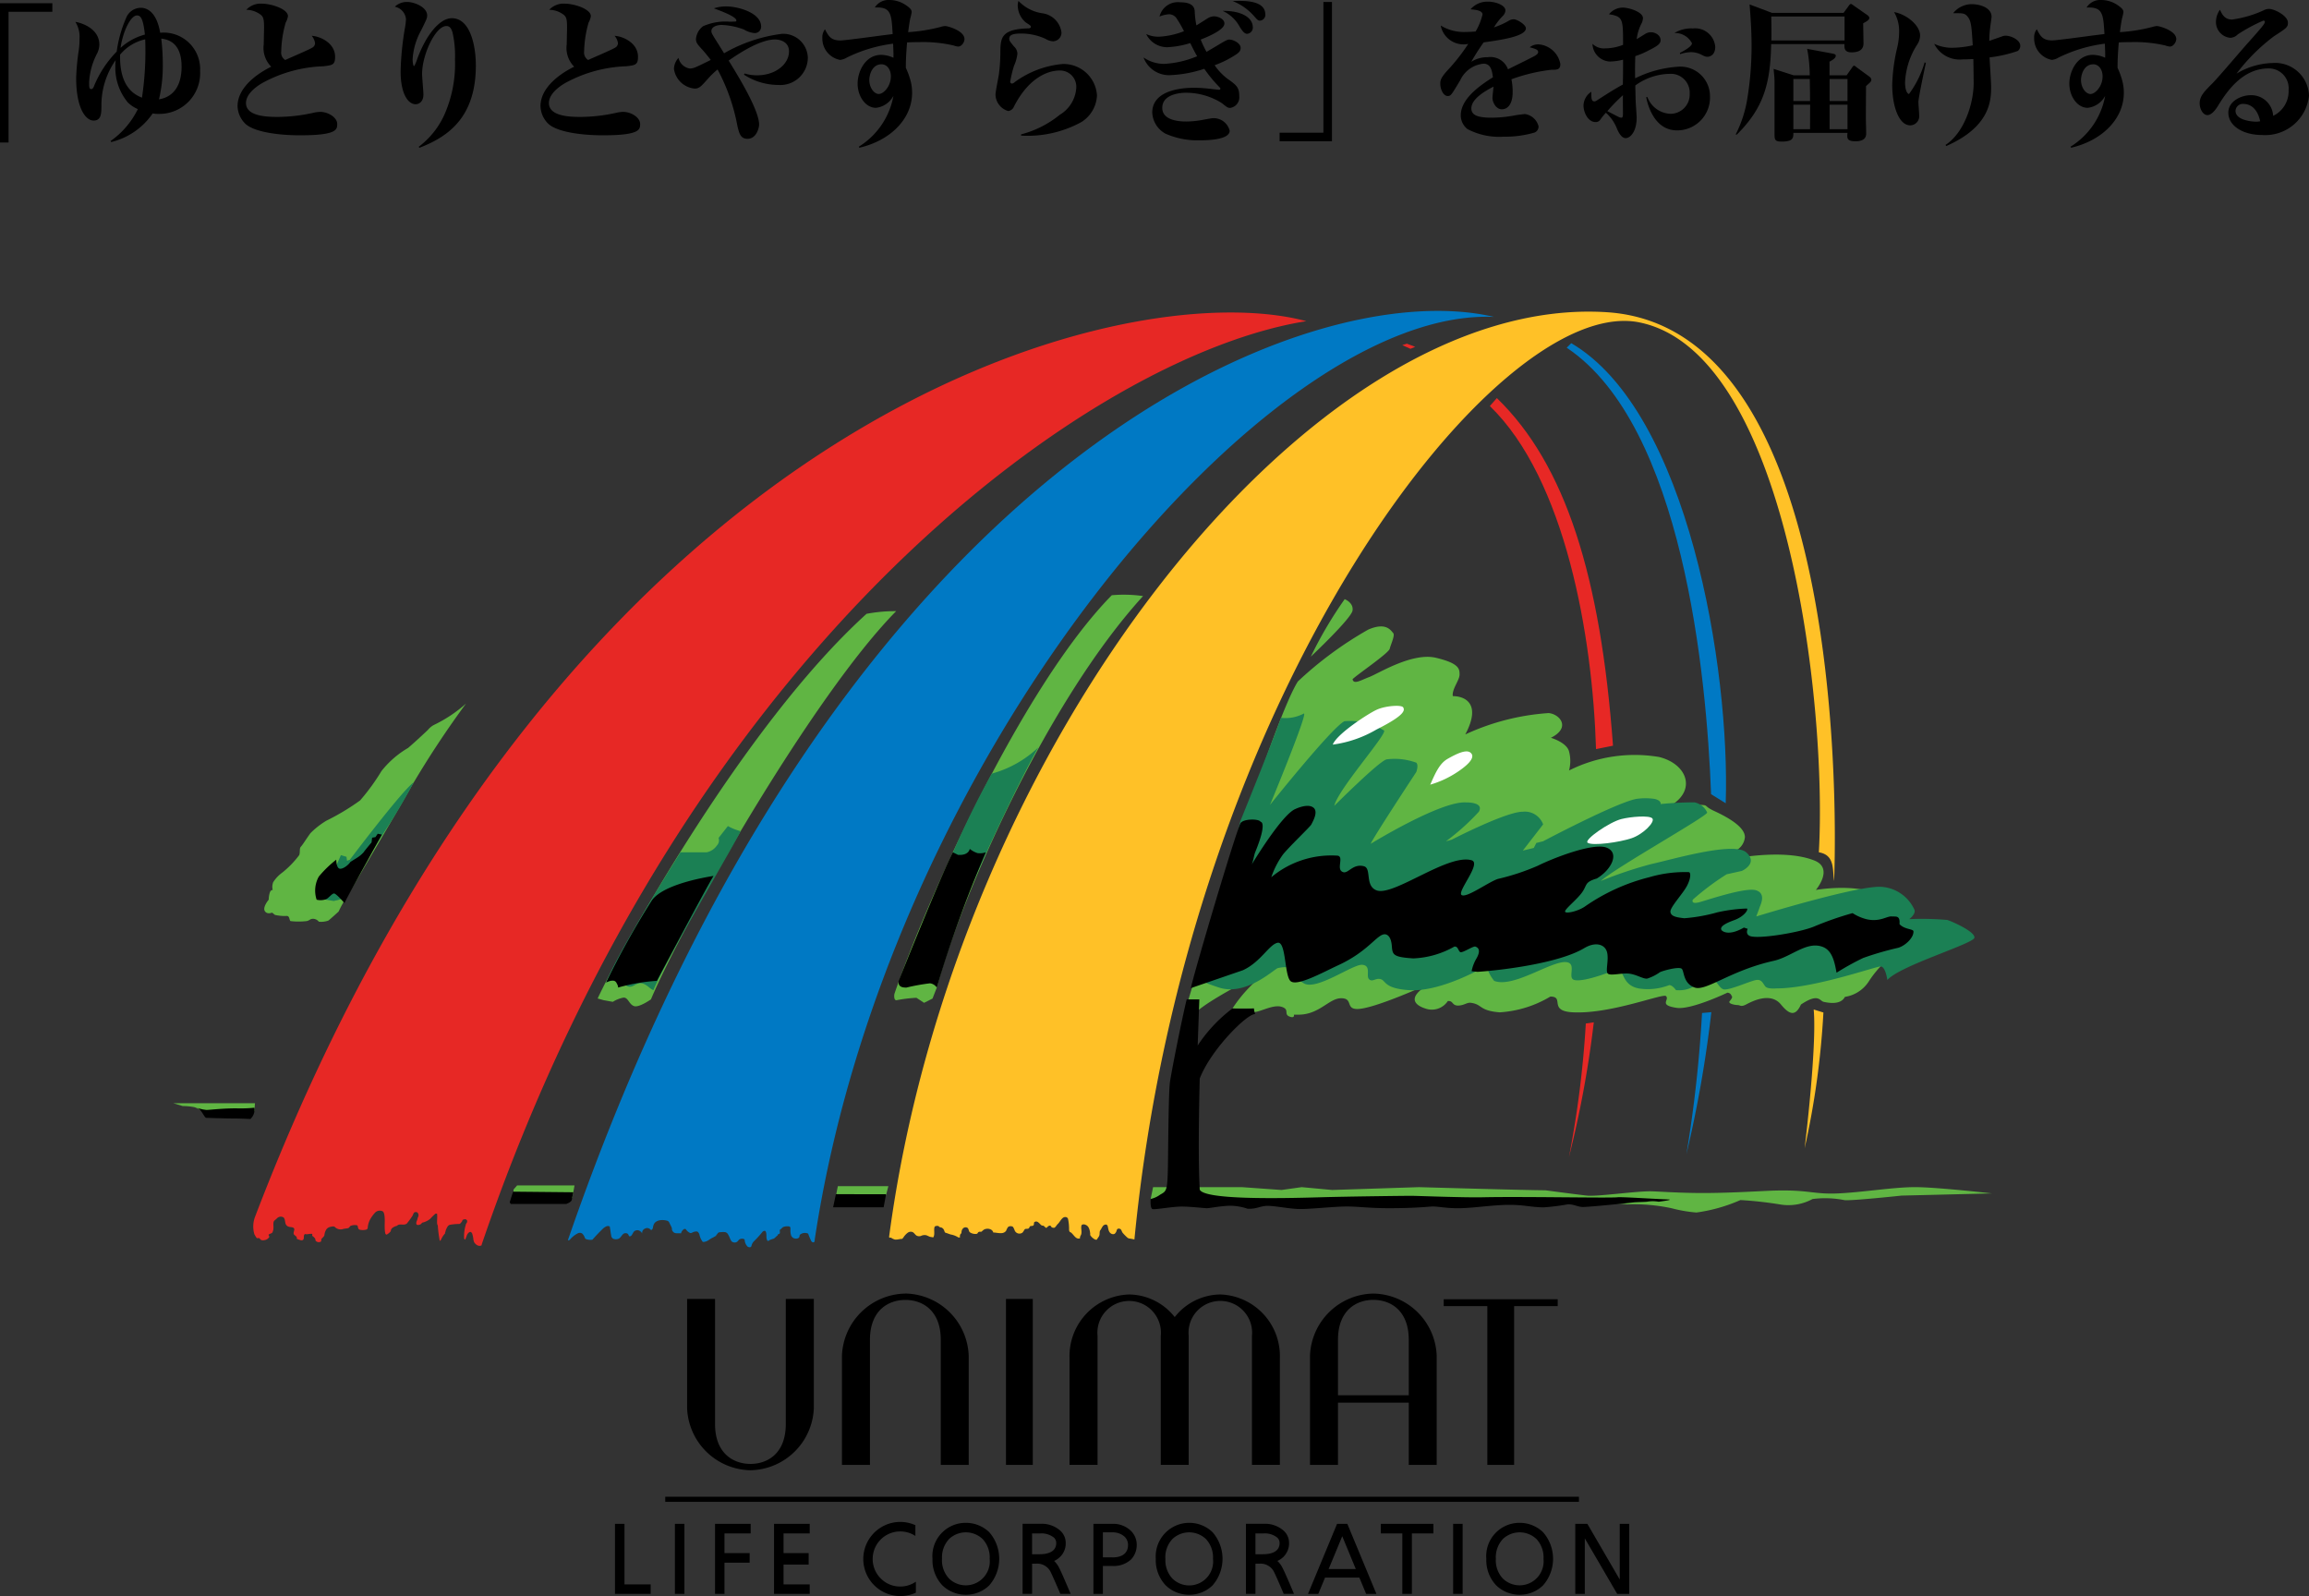 <svg id="レイヤー_1" data-name="レイヤー 1" xmlns="http://www.w3.org/2000/svg" width="173.559" height="119.968" viewBox="0 0 173.559 119.968">
  <rect x="0" y="0" width="173.559" height="119.968" fill="#333333" stroke="none"/>
  <defs>
    <style>
      .cls-1 {
        fill: #60b543;
      }

      .cls-2 {
        fill: #1b8054;
      }

      .cls-3 {
        fill: #ffc127;
      }

      .cls-4 {
        fill: #e72825;
      }

      .cls-5 {
        fill: #0079c4;
      }

      .cls-6 {
        fill: #fff;
      }
    </style>
  </defs>
  <title>logo</title>
  <g>
    <g>
      <g>
        <g>
          <path class="cls-1" d="M97.555,51.223a27.479,27.479,0,0,1,5.293-3.9c1.362-.59,1.7.086,1.867.252s-.172.847-.254,1.188-2.456,1.946-2.794,2.289c.08.426.594.089,1.265-.167s3.224-1.866,5-1.443,1.778.848,1.778,1.267-.593,1.107-.507,1.615c.848,0,2.2.509.937,2.88a17.7,17.7,0,0,1,6.269-1.606c.845.083,1.693,1.1.167,1.858,0,0,1.185.344,1.363,1.026a2.779,2.779,0,0,1,0,1.431,11.018,11.018,0,0,1,6.77-1.013c2.035.5,2.8,2.376,1.019,3.56,3.477.088,1.864-.083,3.142.507s2.288,1.274,2.288,1.953a1.265,1.265,0,0,1-.685,1.016,3.744,3.744,0,0,0-.593.679s4.139-.9,6.526.077c1.445.6.087,2.2.087,2.2s3.772-.67,5.424.79-.316,4.706-.316,4.706a8.021,8.021,0,0,0-1.144,1.4,2.593,2.593,0,0,1-1.784,1.143c-.316.633-1.27.444-1.587.375s-.38-.693-1.716.2c-.4.885-.847.8-1.5,0-.805-.989-2.245-.2-2.629,0s-.444.039-.635.039-.763-.105-.586-.3c.287-.338.142-.375.142-.375a.339.339,0,0,0-.319-.255s-2.724,1.305-3.818,1.14c-1.391-.21-.5-.59-.8-.885-.218-.221-4.113,1.349-6.95,1.223-1.949-.08-.63-1.186-1.739-1.186a8.431,8.431,0,0,1-3.808,1.186c-1.57-.124-1.287-.6-2.166-.716-.3-.046-.507.206-.971.206s-.343-.378-.764-.338a1.438,1.438,0,0,1-1.7.556c-.549-.173-1.691-.745.514-1.951,0,0-4.447,2.056-5.684,1.991-.809-.04-.25-.808-1.147-.808s-1.608,1.191-3.127,1.234h-.43s.087.261-.246.169c-.6-.169,0-.556-.681-.761s-1.782.5-2.125.377,0-.126,0-.126l.048-.125H92.639A10.733,10.733,0,0,1,95.308,73c1.4-.85-4.706,2.2-5.428,3.138l-.545-1.02S95.474,54.528,97.555,51.223Z"/>
          <path class="cls-1" d="M32.613,54.492a10.379,10.379,0,0,0,2.417-1.609,71.814,71.814,0,0,0-4.091,6.2c-.211.427-4.772,8.2-4.979,8.5a8.326,8.326,0,0,0-.507.933s-.594.545-.766.677a1.594,1.594,0,0,1-.722.086.577.577,0,0,0-.424-.218c-.254,0-.254.132-.506.175a5.422,5.422,0,0,1-1.185,0c-.129-.043-.041-.424-.338-.387a3.337,3.337,0,0,1-.848-.08l-.209-.172s-.386.172-.555-.126.3-.848.3-.848a1.784,1.784,0,0,1,.087-.549c.083-.213.212-.172.212-.172a.985.985,0,0,1,.036-.59,2.6,2.6,0,0,1,.682-.722,7.275,7.275,0,0,0,1.272-1.312c.087-.212,0-.507.127-.636s.38-.55.721-1.019a6.246,6.246,0,0,1,1.185-.93,17.455,17.455,0,0,0,2.544-1.527,15.831,15.831,0,0,0,1.607-2.208,7.1,7.1,0,0,1,2-1.738c.6-.508,1.487-1.352,1.487-1.352A1.483,1.483,0,0,1,32.613,54.492Z"/>
          <path class="cls-1" d="M65.136,46.137a11.69,11.69,0,0,1,2.226-.2c-6.227,6.3-16.024,23.457-18.432,29.18,0,0-.893.634-1.268.507-.39-.122-.449-.7-.831-.632a2.328,2.328,0,0,0-.768.312l-.689-.125-.451-.127C46.515,71.623,55.8,54.591,65.136,46.137Z"/>
          <path class="cls-1" d="M83.569,44.74a10.293,10.293,0,0,1,2.351.063c-7.182,7.881-13.6,22.375-15.506,29.429l-.32.825-.636.321L68.886,75a10.467,10.467,0,0,0-1.524.187c-.2-.041-.145-.448-.126-.5C69.586,67.811,76.768,51.67,83.569,44.74Z"/>
        </g>
        <path class="cls-1" d="M86.673,89.232h6.682l2.973.213,1.518-.213,2.29.213,6.521-.213s8.229.236,9.5.236c0,0,2.369.318,3.137.4s3.557-.324,4.749-.324c.48,0,2.244.141,4.15.129,2.1-.006,4.361-.163,5.211-.183,2.606-.069,2.926.3,4.788.212s4.15-.471,5.757-.471,5.772.471,5.772.471l-6.786.166s-3.981.424-4.318.335a7.427,7.427,0,0,0-2.375-.078,3.8,3.8,0,0,1-2.371.419,28.852,28.852,0,0,0-3.05-.341,12.313,12.313,0,0,1-3.307.936,10.538,10.538,0,0,1-1.864-.321,13.849,13.849,0,0,0-3.392-.292c-.507-.254-35.767-.4-35.767-.4Z"/>
        <path class="cls-1" d="M13.018,82.922h6.148l-.045.6-3.776.126a2.152,2.152,0,0,0-.718-.424,4.62,4.62,0,0,0-.891-.086Z"/>
        <polygon class="cls-1" points="38.87 89.104 43.185 89.104 43.016 90.035 38.566 89.869 38.606 89.405 38.87 89.104"/>
        <polygon class="cls-1" points="62.978 89.158 66.775 89.158 66.601 89.837 62.846 89.823 62.978 89.158"/>
      </g>
      <g>
        <path class="cls-2" d="M96.282,53.958A2.968,2.968,0,0,0,98,53.635c.384-.189-2.54,6.868-2.54,6.868s4.611-5.78,5.593-6.292a4.9,4.9,0,0,1,2.986.7c.19.321-3.489,4.454-3.745,5.66,0,0,3.366-3.368,3.935-3.494a4.721,4.721,0,0,1,2.228.251c.192.189,0,.7,0,.7s-3.181,4.831-3.431,5.4c0,0,5.273-3.245,7.177-3.113,0,0,1.373-.042.957.7a17.338,17.338,0,0,1-2.477,2.224l.44-.126s4.068-2.1,5.341-2.1a1.463,1.463,0,0,1,1.527.953l-1.527,1.97.826-.2.19-.375.511-.127s5.4-2.86,6.991-3.182a4.838,4.838,0,0,1,1.4,0c.513.126.444.385.444.385a25.01,25.01,0,0,1,2.546-.127,1.342,1.342,0,0,1,.949.762c.06.252-6.866,4.13-8,5.15a31.263,31.263,0,0,1,3.809-1.277c1.465-.316,6.169-1.711,7.12-.883s-.318,1.4-.318,1.4l-1.145.254a19.245,19.245,0,0,0-2.543,1.905s-.189.384.51.189,3.5-1.145,4.257-.887.319,1.082.256,1.271-.256.692-.256.692,7.824-2.41,9.477-2.221a2.933,2.933,0,0,1,2.412,1.716c.126.32-.387.707-.387.707a22.115,22.115,0,0,1,2.866.062c.384.126,2.094.883,2.031,1.334s-5.592,2.094-6.546,3.177c0,0-.13-1.017-.508-1.017s-5.018,1.65-7.817,1.65c0,0-.639.063-.825-.126s-.259-.57-.7-.507-2.093.825-2.475.7-.514-.827-1.084-.827-1.077,1.017-2.48.89c0,0-.252-.378-.507-.378a4.436,4.436,0,0,1-2.287.252c-1.273-.252-1.077-1.335-1.59-1.465,0,0-2.414,1.016-3.24.832-.575-.131.186-1.208-.575-1.341-1.094-.177-4,1.974-5.462,1.405a2.776,2.776,0,0,1-.572-1.147s-3.371,2.014-5.845,1.842c-1.849-.126-1.719-.7-2.105-.822s-.634.252-.886,0,.189-1.02-.51-1.083S98.956,74.487,98,73.911s-.7-1.14-.7-1.14a2.7,2.7,0,0,0-1.269,0c-.381.189-2.414,2.1-4.394,1.461-1.963-.633-1.265-.7-1.265-.7l2.864-11.82S95.963,54.975,96.282,53.958Z"/>
        <path class="cls-2" d="M31.091,58.811c-.893.636-4.791,5.808-4.791,5.808l-.215.081-.041-.3-.422-.12-1.442,3.3.91.143.572-.143L28.71,62.8A44.564,44.564,0,0,0,31.091,58.811Z"/>
        <path class="cls-2" d="M55.667,62.473a3.99,3.99,0,0,1-.954-.381l-.7.891a.558.558,0,0,1-.129.573,1.233,1.233,0,0,1-.77.509H51.149s-4.7,7.435-5.589,9.786a1.7,1.7,0,0,1,.831-.189c.311.064.632.507.95.507s.507-.318.89-.258.639.447.888.51C49.816,72.579,55.6,62.791,55.667,62.473Z"/>
        <path class="cls-2" d="M74.543,58.151a8.239,8.239,0,0,0,3.5-1.97c-1.469,2.606-3.69,7.375-4.769,9.852-.879,2.007-1.718-1.778-1.718-1.778A67.888,67.888,0,0,1,74.543,58.151Z"/>
      </g>
      <g>
        <path class="cls-3" d="M85.27,93.163c-.129-.023-.248-.055-.381-.069a.336.336,0,0,1-.143-.063,4.172,4.172,0,0,1-.332-.333c-.1-.1-.1-.257-.209-.323a.245.245,0,0,0-.195-.009.215.215,0,0,0-.073.12.473.473,0,0,1-.159.258.281.281,0,0,1-.275-.029c-.174-.117-.189-.32-.235-.526a.21.21,0,0,0-.1-.143.281.281,0,0,0-.218.062c-.11.095-.158.258-.255.378-.067.112-.016.293-.078.416-.032.08-.111.157-.163.261-.032.042-.095.011-.126.011a.905.905,0,0,1-.381-.339c-.011-.031.009-.074,0-.12-.032-.257-.095-.561-.353-.652-.09-.049-.266-.049-.3.045-.06.195.031.413-.015.636-.016.109-.131.207-.094.335-.306.1-.446-.226-.638-.395-.032-.051-.1-.051-.146-.1a.4.4,0,0,1-.044-.129,3.6,3.6,0,0,0-.082-.856c-.027-.049-.092-.113-.141-.113-.3-.063-.429.333-.619.511-.1.091-.143.217-.257.285a.31.31,0,0,1-.2-.03c-.048-.038-.068-.1-.093-.115-.1-.049-.209.063-.272.125-.095.11-.178-.14-.318-.14h-.058c-.18-.111-.308-.4-.546-.275-.08.035-.029.178-.08.241-.047.08-.175.049-.256.08-.048.032-.065.146-.128.173-.093.051-.235-.015-.3.085a1.617,1.617,0,0,1-.143.217.386.386,0,0,1-.6-.172,1.161,1.161,0,0,0-.126-.257.35.35,0,0,0-.352,0,.99.99,0,0,0-.155.289c-.225.318-.64.14-.968.14a.36.36,0,0,0-.242-.251.581.581,0,0,0-.464.034,1.147,1.147,0,0,0-.142.12c-.06.084-.175,0-.27.068-.045.029-.066.121-.126.127a.713.713,0,0,1-.509-.111c-.126-.095-.066-.316-.252-.368-.241-.062-.386.164-.386.368,0,.013-.01.051-.01.082a.084.084,0,0,0-.065.046.311.311,0,0,0-.031.253c-.05,0-.1.017-.133,0a1.559,1.559,0,0,0-.52-.21c-.144-.025-.29-.106-.444-.14a.2.2,0,0,1-.05-.047c-.049-.1-.066-.206-.126-.251a.291.291,0,0,0-.208-.111c-.064,0-.095-.066-.158-.1-.094-.014-.252-.014-.283.084-.067.248.045.523-.084.761,0,.015-.063,0-.092,0-.054-.017-.111-.017-.163-.032-.089-.031-.185-.085-.27-.114a.6.6,0,0,0-.411.049.4.4,0,0,1-.318-.02c-.114-.058-.177-.2-.3-.265a.379.379,0,0,0-.378.047,1.337,1.337,0,0,0-.321.35c-.015.045-.078.065-.078.108-.192,0-.367.069-.558.052a.926.926,0,0,1-.3-.143c-.032-.017-.08.02-.111,0-.013-.017-.032-.032-.032-.049,4.929-37.055,31.731-70.97,53.979-69.51,19.007,1.255,17.054,42.753,17.054,42.753-.126-.889.063-1.954-1.145-2.16.632-11.063-2.352-37.574-13.494-39.831C112.534,22.075,89.291,51.986,85.27,93.163Z"/>
        <path class="cls-3" d="M136.329,75.881l.73.224a62.06,62.06,0,0,1-1.411,10.207S136.583,78.682,136.329,75.881Z"/>
      </g>
      <g>
        <polygon class="cls-4" points="105.403 25.941 105.747 25.832 106.376 26.067 106.019 26.219 105.403 25.941"/>
        <path class="cls-4" d="M36.187,93.6c15.6-45.685,46.236-66.973,62.005-69.459C84.46,20.46,42.26,31.01,19.166,91.473a2.057,2.057,0,0,0-.045,1.3,2.963,2.963,0,0,0,.169.279c.048.037.2-.015.232.037.084.166.245.16.468.1A.58.58,0,0,0,20.229,93c.045-.054-.064-.146-.029-.2s.22-.087.268-.15a.712.712,0,0,0,.05-.125c.081-.218,0-.445.046-.671.035-.125.157-.171.24-.263a.4.4,0,0,1,.476-.1c.051.018.08.078.111.144.069.235.024.463.292.564.126.055.347.015.418.132.07.092-.06.288-.025.415.018.08.175.158.223.238.029.069-.019.126.06.158.129.034.273.126.4.065.111-.065.063-.223.092-.352.019-.049.048-.109.115-.092.14.035.334-.046.492-.017.045.017-.018.129.026.158a.79.79,0,0,1,.2.192c.032.046.013.132.049.172a.314.314,0,0,0,.367.068c.056-.02.048-.129.056-.194.069-.109.212-.189.229-.305a.952.952,0,0,1,.154-.44.491.491,0,0,1,.287-.178c.115-.028.266-.057.334,0a.608.608,0,0,0,.637.158c.114-.031.22-.031.353-.058.092-.014.123-.114.2-.177a.935.935,0,0,1,.461-.049.094.094,0,0,1,.078.08c.023.114.048.24.149.258a.967.967,0,0,0,.46,0,.162.162,0,0,0,.144-.144,1.542,1.542,0,0,1,.174-.617,2.505,2.505,0,0,1,.367-.511.492.492,0,0,1,.575-.112c.072.032.1.142.125.227.09.472-.021.931.073,1.412.022.095.083.14.146.095a1.318,1.318,0,0,0,.235-.192.219.219,0,0,0,.049-.146.389.389,0,0,1,.192-.2.644.644,0,0,1,.194-.084.192.192,0,0,0,.112-.063c.172-.109.376-.015.552-.063a.562.562,0,0,0,.126-.046,5.715,5.715,0,0,0,.413-.556c.079-.091.079-.239.181-.306a.271.271,0,0,1,.2,0,.284.284,0,0,1,.061.369c-.031.078-.044.179-.08.255-.043.1-.075.238-.012.3.048.045.179.03.275-.018.063-.028.092-.092.138-.129a1.423,1.423,0,0,0,.592-.283,5.235,5.235,0,0,1,.39-.384.446.446,0,0,1,.131-.012L32.8,91.2c.017.017.017.046.048.017.046.269-.019.524.015.794.014.032.031.077.046.111a8.971,8.971,0,0,0,.146,1.141c.014.019.077-.04.1-.092a1.589,1.589,0,0,1,.3-.459v-.069a.219.219,0,0,0,.033-.1c.025-.043.018-.091.046-.138.062-.126.111-.271.254-.335A3.777,3.777,0,0,1,34.53,92c.077-.018.133-.115.2-.195.025-.032.014-.109.077-.126.094-.034.2-.063.265.017.052.029.052.109.032.172s-.094.132-.094.2a2.866,2.866,0,0,0-.126.951.17.17,0,0,0,.054.149.043.043,0,0,0,.043-.023c.091-.189.112-.442.333-.542.086-.023.143.048.178.117a3.289,3.289,0,0,1,.079.336,1.15,1.15,0,0,0,.062.3c.1.189.348.367.558.253.024-.015.013-.09.013-.158"/>
        <path class="cls-4" d="M111.986,30.521l.526-.6c5.171,5.006,7.8,13.42,8.731,26.13l-1.276.255C119.714,47.838,117.673,36.022,111.986,30.521Z"/>
        <path class="cls-4" d="M119.2,76.932l.6-.091a78.873,78.873,0,0,1-1.87,10.141A76.248,76.248,0,0,0,119.2,76.932Z"/>
      </g>
      <g>
        <path class="cls-5" d="M61.214,93.348c5.45-36.6,34.051-70.283,51.088-69.526-13.982-3.3-49.324,10.619-69.617,69.4a.158.158,0,0,0,.145-.035,1.913,1.913,0,0,1,.587-.476.326.326,0,0,1,.347.012.769.769,0,0,1,.191.3.172.172,0,0,0,.081.109.966.966,0,0,0,.493.051c.254-.289.5-.545.776-.816a.94.94,0,0,1,.272-.186.281.281,0,0,1,.237,0c.032.014.032.076.032.114.046.183.046.361.094.55a.3.3,0,0,0,.162.269.543.543,0,0,0,.383,0c.174-.063.237-.287.411-.395a.309.309,0,0,1,.253,0c.081.034.092.126.143.209h.049c.2,0,.221-.387.43-.43a.329.329,0,0,1,.3.015.423.423,0,0,1,.2.206.339.339,0,0,1,.189-.361.347.347,0,0,1,.461.092h.052a.265.265,0,0,0,.108-.193,1.019,1.019,0,0,1,.067-.237c.171-.332.632-.36.978-.269a.26.26,0,0,1,.164.109c.063.146.14.272.2.417a.483.483,0,0,1,.017.156.405.405,0,0,0,.171.223c.163.08.335.02.511.051a.54.54,0,0,1,.22-.32c.048-.02.128-.02.148.016a.764.764,0,0,0,.315.273c.109.031.209-.067.3-.086s.209-.049.271,0,.1.117.13.2a1.328,1.328,0,0,0,.237.538c.049.046.143.014.209,0,.209-.049.364-.226.557-.3a1.922,1.922,0,0,0,.186-.109c.016,0,.051-.02.068-.02-.017-.049.032-.067.032-.106.059,0,.059-.081.108-.112.029-.02.051-.051.081-.051a2.056,2.056,0,0,1,.463-.016.351.351,0,0,1,.221.187c.08.132.126.275.188.4a.6.6,0,0,0,.095.129.353.353,0,0,0,.352.029c.077-.029.126-.137.207-.2a.42.42,0,0,1,.349-.023c.014,0,.031.034.049.065a.786.786,0,0,0,.207.49c.094.069.248.1.3-.028a.713.713,0,0,1,.209-.382,7.985,7.985,0,0,0,.632-.7c.064-.066.19-.081.218-.038.132.212,0,.5.147.717.013.019.065.019.092,0s.036-.026.048-.04a3.064,3.064,0,0,1,.332-.118c.1-.049.177-.172.288-.235,0-.02.015-.049.015-.069.031-.043.109-.025.144-.089.052-.1-.043-.257.052-.3.076-.045.125-.126.2-.173a.858.858,0,0,1,.464-.049c.109.028.092.155.092.252a1.156,1.156,0,0,0,.048.412.372.372,0,0,0,.175.206.43.43,0,0,0,.336.02A.186.186,0,0,0,60.1,92.9c0-.02.013-.067.013-.078a.581.581,0,0,1,.62-.1c.017,0,.029.052.048.1.048.143.112.27.175.416.032.094.157.2.255.108.031-.014,0-.1.046-.143"/>
        <path class="cls-5" d="M117.764,26.136l.341-.341c8.814,5.172,11.951,24.58,11.61,34.582l-1.1-.682C128.281,50.8,126.5,31.984,117.764,26.136Z"/>
        <path class="cls-5" d="M127.936,76.142l.7-.063a91.24,91.24,0,0,1-1.874,10.676A98.242,98.242,0,0,0,127.936,76.142Z"/>
      </g>
      <path class="cls-1" d="M98.53,49.356a30.29,30.29,0,0,1,2.545-4.319s.672.253.592.848S98.53,49.356,98.53,49.356Z"/>
      <g>
        <path class="cls-6" d="M100.179,55.969c.3-.8,2.669-2.334,3.3-2.62.636-.3,1.871-.39,1.994-.178s.159.576-1.994,1.655A8.781,8.781,0,0,1,100.179,55.969Z"/>
        <path class="cls-6" d="M107.506,58.979c.429-.979.727-1.612,1.32-1.948s1.353-.724,1.691-.469.136.721-.927,1.438A7.345,7.345,0,0,1,107.506,58.979Z"/>
        <path class="cls-6" d="M119.334,63.344c-.292-.212,1.632-1.555,2.548-1.782.673-.171,2.115-.3,2.323-.04s-.677,1.18-1.564,1.483S119.706,63.6,119.334,63.344Z"/>
      </g>
      <path d="M89.506,74.274c.423-1.777,3.311-11.5,3.729-12.377.162-.36,1.4-.375,1.52-.123,0,0,.542-.028-.41,2.291-.073.178-.159.714-.258.916,0,0,2.284-3.8,3.3-4.18,0,0,.869-.424,1.315-.113s-.063,1.12-.131,1.278-1.584,1.59-2.129,2.254a6.407,6.407,0,0,0-.884,1.718,7.034,7.034,0,0,1,4.992-1.621c.5.092-.159,1.051.408,1.237.384.132.734-.658,1.56-.443.6.157.055,1.474.952,1.813,1.272.475,5.367-2.781,7.148-2.26.764.226-1.111,2.351-.758,2.609s2.03-.982,2.732-1.208a17.257,17.257,0,0,0,2.988-.986c1.142-.57,4.16-1.753,5.173-1.369s.385,1.658-.728,2.323c-.949.283-.7.481-1.111,1.051s-1.366,1.3-1.267,1.455,1.01-.063,1.494-.407a14.7,14.7,0,0,1,4.823-2.194,9.475,9.475,0,0,1,2.987-.384c.14.029.163.45-.155,1.048s-1.271,1.593-1.237,1.937.469.418,1.047.481a12.658,12.658,0,0,0,2.48-.444,11.657,11.657,0,0,1,2.224-.286c.126.092-.226.6-.923.861-.7.248-1.144.507-.987.76,0,0,.412.538,1.684-.189l.284.094s-.2.387.163.538c.605.252,3.676-.246,4.8-.7a24.353,24.353,0,0,1,2.922-1.019,3.421,3.421,0,0,0,1.109.472c.956.195,1.466-.246,1.816-.224.288.035.664-.125.6.58.38.412,1.034.349,1.049.538.029.48-.607,1.079-1.145,1.24a23.446,23.446,0,0,0-2.635.765,20.054,20.054,0,0,0-2,1.108c-.164-.919-.362-1.728-1.112-1.967-1.177-.385-2.315.788-3.623,1.076-3.274.733-5.084,2.321-5.943,2s-.763-1.206-.954-1.4-1.4.13-1.652.257a3.4,3.4,0,0,1-.954.478c-.317.034-.856-.347-1.432-.381s-1.334.183-1.526,0,.1-1.048-.06-1.621-.855-.8-1.715-.286c-1.97,1.177-6.484,1.683-8.013,1.778L110.615,73A3.063,3.063,0,0,1,111,72.01c.35-.641.064-.8-.1-.859s-.983.507-1.14.412-.158-.449-.442-.412a6.792,6.792,0,0,1-3.086.887c-1.559-.1-1.559-.286-1.616-.954s-.321-.881-.577-.856c-.569.064-1.233,1.3-3.433,2.317-1.213.562-3.175,1.656-3.619,1.181s-.318-2.988-.954-2.862-1.275,1.457-2.612,2.065"/>
      <path d="M89.2,75.122h.95l-.125,3.463A11.21,11.21,0,0,1,92.639,75.8a12.341,12.341,0,0,0,1.612,0,1.847,1.847,0,0,0,.094.431c-.538-.091-3.279,2.579-4.165,4.832,0,0-.158,5.719,0,8.357.352.762,5.85.668,9.092.573,1.724-.052,6.114-.109,6.834-.109.336,0,4,.143,5.363.109,2.929-.065,9.538.069,10.11,0,.348-.037,2.826.131,3.77.16.6.02-.675.175-.675.175a2.522,2.522,0,0,0-.88,0c-.236.023-.744.025-1.013.051-.163.02-.338.041-.515.058-1.372.14-2.908.286-3.287.286s-.674-.212-1.127-.2a16.532,16.532,0,0,1-1.832.229c-1.006-.017-1.432-.189-2.576-.189s-2.57.224-3.651.252-1.75-.16-2.231-.123-1.429.123-3.144.123-2.476-.16-3.493-.123-2.419.186-3.18.186-1.882-.24-2.454-.24-.82.252-1.518.217a4.119,4.119,0,0,0-1.275-.225c-.664,0-1.555.185-1.777.185s-1.21-.123-1.908-.123-2,.249-2.188.186-.135-.756-.135-.756A1.9,1.9,0,0,0,87.2,89.8c.539-.313.57-.222.6-3.049s.066-4.739.132-5.344S88.878,76.392,89.2,75.122Z"/>
      <path d="M23.8,67.626a2.166,2.166,0,0,1,.162-1.735,8.3,8.3,0,0,1,1.313-1.272s0,.636.264.676c.249.046.673-.3.8-.51l.481-.3a2.344,2.344,0,0,0,.509-.419c.092-.148.6-.744.6-.744l.04-.356.252-.045.171-.252.314.062s-2.687,4.83-2.813,5.15c0,0-.619-.722-.785-.722s-.425.382-.64.447A1.265,1.265,0,0,1,23.8,67.626Z"/>
      <path d="M53.634,65.839c-.829.131-3.818.666-4.64,1.846a62.465,62.465,0,0,0-3.434,6.166s.573-.32.762,0,.128.381.128.381a13.884,13.884,0,0,1,2.926-.506S52.972,66.935,53.634,65.839Z"/>
      <path d="M67.55,73.726c-.062.443.261.506.578.506a15.465,15.465,0,0,1,1.774-.321.708.708,0,0,1,.512.321A92.148,92.148,0,0,1,74.1,64.065a1.363,1.363,0,0,1-.629.058,1.806,1.806,0,0,1-.579-.316s-.058.51-.885.448l-.384-.19C70.733,65.78,67.55,73.726,67.55,73.726Z"/>
      <path d="M15.477,84.022c-.171-.126-.341-.632-.681-.759a3,3,0,0,0,.725.166c.248,0,1.142-.12,2.238-.12a10.461,10.461,0,0,0,1.362-.046.955.955,0,0,1-.3.848s-.727-.04-1.316-.04S15.477,84.022,15.477,84.022Z"/>
      <path d="M43.094,89.617l-4.528-.045-.254.8.084.126h4.16s.38-.126.419-.3S43.094,89.617,43.094,89.617Z"/>
      <polygon points="66.601 89.765 66.42 90.745 62.622 90.745 62.832 89.761 66.601 89.765"/>
    </g>
    <g>
      <g>
        <g>
          <path d="M56.411,110.512h0a4.858,4.858,0,0,0,4.762-4.677v-8.2H59.065v9.4c0,2.223-1.374,3-2.654,3s-2.664-.779-2.664-3v-9.4h-2.1v8.2a4.857,4.857,0,0,0,4.768,4.677Z"/>
          <path d="M68.055,97.232h0a4.856,4.856,0,0,0-4.769,4.671v8.207h2.105v-9.4c0-2.217,1.382-3,2.664-3s2.659.785,2.659,3v9.4h2.1V101.9a4.853,4.853,0,0,0-4.76-4.671Z"/>
          <path d="M91.728,97.3A4.407,4.407,0,0,0,88.3,99,4.423,4.423,0,0,0,84.872,97.3a4.63,4.63,0,0,0-4.48,4.755v8.052H82.5v-9.684a2.388,2.388,0,1,1,4.75,0v9.684h2.1v-9.684a2.39,2.39,0,1,1,4.754,0v9.684h2.1v-8.052A4.628,4.628,0,0,0,91.728,97.3Z"/>
          <rect x="75.616" y="97.635" width="2.016" height="12.475"/>
          <path d="M103.232,97.232a4.85,4.85,0,0,0-4.765,4.671v8.207h2.105v-4.679h5.319v4.679h2.1V101.9A4.849,4.849,0,0,0,103.232,97.232Zm-2.66,7.644v-4.17c0-2.217,1.378-3,2.66-3s2.659.785,2.659,3v4.17Z"/>
          <polygon points="117.088 97.659 108.519 97.659 108.519 98.175 111.798 98.175 111.798 110.11 113.811 110.11 113.811 98.175 117.088 98.175 117.088 97.659"/>
        </g>
        <rect x="50.004" y="112.502" width="68.679" height="0.384"/>
      </g>
      <g>
        <path d="M114.227,119.87a2.5,2.5,0,0,0,1.761-.707,3.031,3.031,0,0,0,0-3.992,2.525,2.525,0,0,0-1.761-.707,2.5,2.5,0,0,0-2.506,2.707,2.746,2.746,0,0,0,.742,1.992A2.517,2.517,0,0,0,114.227,119.87Zm-1.79-2.7a2.013,2.013,0,0,1,.529-1.49,1.836,1.836,0,0,1,2.521,0,2.015,2.015,0,0,1,.533,1.49,1.808,1.808,0,0,1-3.054,1.485A2,2,0,0,1,112.437,117.171Z"/>
        <polygon points="60.864 115.26 60.864 114.539 58.896 114.539 58.181 114.539 58.181 119.805 58.896 119.805 60.864 119.805 60.864 119.092 58.896 119.092 58.896 117.602 60.784 117.602 60.784 117.459 60.784 116.892 60.784 116.74 58.896 116.74 58.896 115.26 60.864 115.26"/>
        <polygon points="56.425 115.26 56.425 114.539 53.747 114.539 53.747 119.805 54.457 119.805 54.457 117.459 56.348 117.459 56.348 116.74 54.457 116.74 54.457 115.26 56.425 115.26"/>
        <polygon points="46.94 119.092 48.91 119.092 48.91 119.805 46.227 119.805 46.227 114.539 46.94 114.539 46.94 119.092"/>
        <rect x="50.731" y="114.539" width="0.715" height="5.266"/>
        <rect x="109.227" y="114.539" width="0.714" height="5.266"/>
        <polygon points="107.746 114.539 103.792 114.539 103.792 115.26 105.409 115.26 105.409 119.805 106.125 119.805 106.125 115.26 107.746 115.26 107.746 114.539"/>
        <path d="M85,115.059a1.91,1.91,0,0,0-1.36-.52H82.189v5.266H82.9v-2.1H83.6a1.932,1.932,0,0,0,1.415-.485,1.569,1.569,0,0,0,.429-1.116A1.461,1.461,0,0,0,85,115.059Zm-1.4,2H82.9V115.18h.737a1.293,1.293,0,0,1,.9.332.858.858,0,0,1,.253.59C84.8,116.542,84.586,117.064,83.6,117.064Z"/>
        <path d="M72.6,119.87a2.5,2.5,0,0,0,1.761-.707,3.043,3.043,0,0,0,0-3.992,2.529,2.529,0,0,0-1.761-.707,2.5,2.5,0,0,0-2.509,2.707,2.756,2.756,0,0,0,.744,1.992A2.505,2.505,0,0,0,72.6,119.87Zm-1.791-2.7a2.014,2.014,0,0,1,.531-1.49,1.832,1.832,0,0,1,2.518,0,2.019,2.019,0,0,1,.532,1.49,1.805,1.805,0,0,1-3.05,1.485A2.005,2.005,0,0,1,70.806,117.171Z"/>
        <path d="M67.663,119.252a2.025,2.025,0,0,1-1.46-.607,2.05,2.05,0,0,1-.607-1.466,2.067,2.067,0,0,1,2.067-2.068,2.068,2.068,0,0,1,1.143.338v-.808a2.754,2.754,0,0,0-1.143-.246,2.787,2.787,0,1,0,1.179,5.319v-.828A2.037,2.037,0,0,1,67.663,119.252Z"/>
        <path d="M79.629,117.878a1.946,1.946,0,0,0-.393-.55,1.477,1.477,0,0,0,.457-.315,1.4,1.4,0,0,0,.413-1.032,1.235,1.235,0,0,0-.378-.9,2.091,2.091,0,0,0-1.538-.544H76.864v5.266h.714v-2.271h.334a1.118,1.118,0,0,1,1.077.661c.111.216.442.979.714,1.61h.774C80.255,119.284,79.778,118.158,79.629,117.878Zm-1.475-1.054h-.576V115.26h.612a1.5,1.5,0,0,1,1.037.321.557.557,0,0,1,.166.4C79.393,116.715,78.62,116.824,78.154,116.824Z"/>
        <path d="M89.385,119.87a2.49,2.49,0,0,0,1.762-.707,3.046,3.046,0,0,0,0-3.992,2.525,2.525,0,0,0-4.271,2,2.744,2.744,0,0,0,.745,1.992A2.5,2.5,0,0,0,89.385,119.87Zm-1.789-2.7a2.007,2.007,0,0,1,.532-1.49,1.829,1.829,0,0,1,2.515,0,2.02,2.02,0,0,1,.534,1.49,1.8,1.8,0,0,1-3.049,1.485A2,2,0,0,1,87.6,117.171Z"/>
        <path d="M96.417,117.878a1.86,1.86,0,0,0-.4-.55,1.483,1.483,0,0,0,.464-.315,1.436,1.436,0,0,0,.413-1.032,1.235,1.235,0,0,0-.378-.9,2.117,2.117,0,0,0-1.542-.544H93.652v5.266h.716v-2.271H94.7a1.13,1.13,0,0,1,1.083.661c.11.216.441.979.708,1.61h.774C97.046,119.284,96.566,118.158,96.417,117.878Zm-1.47-1.054h-.579V115.26h.61a1.5,1.5,0,0,1,1.037.321.563.563,0,0,1,.167.4C96.182,116.715,95.408,116.824,94.947,116.824Z"/>
        <path d="M101.273,114.539h-.77l-2.185,5.269h.772l.508-1.226h2.581l.507,1.223h.773Zm-1.405,3.4,1.024-2.468,1.019,2.468Z"/>
        <polygon points="122.464 114.539 121.75 114.539 121.75 118.725 119.316 114.539 118.408 114.539 118.408 119.805 119.124 119.805 119.124 115.632 121.558 119.805 122.464 119.805 122.464 114.539"/>
      </g>
    </g>
  </g>
  <g>
    <path d="M.644.886v9.825H0V.242H3.935V.886Z"/>
    <path d="M11.914,8.56a1.862,1.862,0,0,1-.437-.035,5.283,5.283,0,0,1-3.118,2.152L8.313,10.6A6.327,6.327,0,0,0,10.361,8.2a2.412,2.412,0,0,1-.748-.495A4.076,4.076,0,0,1,8.67,4.97a3.946,3.946,0,0,1,.023-.449A5.91,5.91,0,0,0,7.623,7.9c0,.61,0,1.162-.587,1.162s-1.311-.909-1.311-3.2a17.265,17.265,0,0,1,.2-2.118A6.184,6.184,0,0,0,5.978,2.9a2.117,2.117,0,0,0-.311-1.254c.426.058,1.8.483,1.8,1.714a1.544,1.544,0,0,1-.173.668A5.262,5.262,0,0,0,6.7,6.167c0,.368,0,.529.15.529.069,0,.138-.023.207-.2A8.086,8.086,0,0,1,8.773,3.877a9.427,9.427,0,0,1,.7-2.508A1.2,1.2,0,0,1,10.58.586c.6,0,1.219.473,1.461,1.876a2.741,2.741,0,0,1,3,2.876A3.058,3.058,0,0,1,11.914,8.56ZM9.027,4.107c-.035,1.565.4,2.762,1.645,3.233a23.338,23.338,0,0,0,.241-4.383A3.414,3.414,0,0,0,9.027,4.107Zm1.265-2.945C9.82,1.162,9.234,2.37,9.061,3.6a4.386,4.386,0,0,1,1.829-1C10.752,1.242,10.511,1.162,10.292,1.162ZM12.121,2.9a16.037,16.037,0,0,1,.116,1.968,10.829,10.829,0,0,1-.288,2.6c1.288-.219,1.7-1.3,1.7-2.451C13.652,3.233,12.674,2.968,12.121,2.9Z"/>
    <path d="M22.563,10.17c-1.749,0-3.544-.275-4.153-.9a1.918,1.918,0,0,1-.553-1.289c0-1.679,2.083-2.749,2.531-2.968a1.993,1.993,0,0,1-.563-1.691c0-.207.023-1.082.023-1.266,0-.656-.058-.817-.322-1A1.835,1.835,0,0,0,18.513.736,1.477,1.477,0,0,1,19.7.276c.667,0,1.945.391,1.945.943a1.493,1.493,0,0,1-.173.484,8.568,8.568,0,0,0-.334,2.163.661.661,0,0,0,.3.644c.322-.15,1.84-.794,2.059-.944a.384.384,0,0,0,.184-.333,1.1,1.1,0,0,0-.253-.541c.644.035,1.76.541,1.76,1.576,0,.61-.2.633-.886.713A10.259,10.259,0,0,0,19.79,6.2c-.184.1-1.3.725-1.3,1.542,0,1.012,1.6,1.047,2.405,1.047a12.628,12.628,0,0,0,2.611-.3,2.685,2.685,0,0,1,.553-.081c.632,0,1.288.437,1.288.909C25.347,9.733,25.336,10.17,22.563,10.17Z"/>
    <path d="M31.486,11.022a6.216,6.216,0,0,0,2.071-2.773A9.424,9.424,0,0,0,34.2,4.476a8,8,0,0,0-.184-2.037c-.092-.3-.207-.483-.46-.483-.828,0-1.829,2.163-1.829,3.6,0,.241.1,1.323.1,1.542,0,.552-.334.736-.587.736-.54,0-1.127-.725-1.127-2.474a21.992,21.992,0,0,1,.322-3.244,4.67,4.67,0,0,0,.081-.667,1.043,1.043,0,0,0-.84-.944,1.3,1.3,0,0,1,.932-.357c.552,0,1.5.392,1.5,1.013,0,.218-.057.311-.449,1.116a5.086,5.086,0,0,0-.644,2.174c0,.288.058.518.1.518s.138-.241.2-.4c.622-1.8,1.68-3.2,2.646-3.2,1.427,0,1.807,2.174,1.807,3.544,0,3.8-1.956,5.326-4.257,6.2Z"/>
    <path d="M45.333,10.17c-1.749,0-3.544-.275-4.153-.9a1.918,1.918,0,0,1-.553-1.289c0-1.679,2.083-2.749,2.531-2.968A1.993,1.993,0,0,1,42.6,3.325c0-.207.023-1.082.023-1.266,0-.656-.058-.817-.322-1A1.835,1.835,0,0,0,41.283.736a1.477,1.477,0,0,1,1.185-.46c.667,0,1.945.391,1.945.943a1.493,1.493,0,0,1-.173.484,8.568,8.568,0,0,0-.334,2.163.661.661,0,0,0,.3.644c.322-.15,1.84-.794,2.059-.944a.384.384,0,0,0,.184-.333,1.091,1.091,0,0,0-.253-.541c.644.035,1.76.541,1.76,1.576,0,.61-.2.633-.886.713A10.259,10.259,0,0,0,42.56,6.2c-.184.1-1.3.725-1.3,1.542,0,1.012,1.6,1.047,2.405,1.047a12.628,12.628,0,0,0,2.611-.3,2.685,2.685,0,0,1,.553-.081c.632,0,1.288.437,1.288.909C48.117,9.733,48.106,10.17,45.333,10.17Z"/>
    <path d="M58.5,6.385a4.758,4.758,0,0,1-2.577-.771l.046-.092a3.036,3.036,0,0,0,.944.138c1.38,0,2.393-.84,2.393-1.794,0-.852-.9-.9-1.036-.9-1.242,0-3,1.243-3.5,1.588.77,1.242,2.289,3.739,2.289,4.809,0,.265-.207,1.07-.874,1.07-.53,0-.621-.426-.748-.92a14.543,14.543,0,0,0-1.5-4.292,6.968,6.968,0,0,0-.77.748c-.449.506-.61.69-.944.69a1.731,1.731,0,0,1-1.565-1.484A1.3,1.3,0,0,1,51,4.349a1.033,1.033,0,0,0,.84.8c.276,0,.4-.057,1.587-.644-.229-.288-.448-.575-.7-.84-.276-.311-.414-.449-.414-.736a1.351,1.351,0,0,1,.529-.955,4.111,4.111,0,0,1,1.967-.345c.023,0,.449,0,.483-.012a.077.077,0,0,0,.058-.08c0-.3-1.289-.76-1.691-.909A2.878,2.878,0,0,1,54.6.483c.863,0,2.612.472,2.612,1.519a.475.475,0,0,1-.506.483,1.813,1.813,0,0,1-.783-.265,5.3,5.3,0,0,0-1.668-.345c-.357,0-.782.127-.782.46,0,.127.046.207.253.553.115.172.6.955.7,1.116a11.621,11.621,0,0,1,4.361-1.462A1.85,1.85,0,0,1,60.722,4.36,2.065,2.065,0,0,1,58.5,6.385Z"/>
    <path d="M72.026,3.5a1.271,1.271,0,0,1-.345-.081,10.214,10.214,0,0,0-2.6-.253c-.437,0-.679.011-.9.023-.092,1.105-.092,1.576-.092,1.91a6,6,0,0,1,.322.851,3.548,3.548,0,0,1,.149,1.024c0,1.956-1.622,3.59-3.969,4.131l-.035-.081a5.676,5.676,0,0,0,2.6-3.82,1.7,1.7,0,0,1-1.312.9c-.782,0-1.38-.863-1.38-1.818,0-.921.586-2.163,1.771-2.163a2.306,2.306,0,0,1,.921.218c.011-.333,0-.4-.024-1.058a10.965,10.965,0,0,0-3.485,1.047,1.213,1.213,0,0,1-.5.173,1.637,1.637,0,0,1-1.335-1.634.983.983,0,0,1,.2-.668c.276.553.472.84,1.162.84.322,0,2.6-.31,3.118-.379l.805-.1C67.01,1.024,66.976.506,65.756.563A1.213,1.213,0,0,1,66.872,0,2.2,2.2,0,0,1,68.1.391c.426.288.426.414.426.541a3.956,3.956,0,0,1-.1.437c-.046.207-.115.633-.161,1.047A12.729,12.729,0,0,0,70.7,2.025a1.469,1.469,0,0,1,.345-.069c.173,0,1.45.345,1.45.978C72.5,3.187,72.268,3.5,72.026,3.5ZM66.262,4.832c-.69,0-.92.759-.92,1.185,0,.564.356,1.047.713,1.047s.909-.575.909-1.323C66.964,5.2,66.653,4.832,66.262,4.832Z"/>
    <path d="M81.294,9.169a8.417,8.417,0,0,1-4.544,1.024V10.1a7.64,7.64,0,0,0,2.911-1.473A2.546,2.546,0,0,0,80.9,6.592,1.22,1.22,0,0,0,79.649,5.3c-.886,0-2.324.541-3.429,2.7a.542.542,0,0,1-.437.346,1.319,1.319,0,0,1-.955-1.22c0-.264.242-1.381.265-1.611a13.186,13.186,0,0,0,.1-1.53c.011-1.1.011-1.795,2.094-1.852.046,0,.2-.012.2-.115,0-.081-.034-.1-.4-.345A1.708,1.708,0,0,1,76.5.437a1.038,1.038,0,0,1,.057-.368A3.064,3.064,0,0,0,78.372,1a1.67,1.67,0,0,1,1.415,1.438.651.651,0,0,1-.644.667,1.2,1.2,0,0,1-.552-.184,4.378,4.378,0,0,0-1.841-.4c-.748,0-.886.161-.886.4,0,.127.011.15.356.576a.742.742,0,0,1,.254.54,2.95,2.95,0,0,1-.254.909,8.894,8.894,0,0,0-.287,1.2c0,.115.127.138.138.138a.408.408,0,0,0,.207-.115,7.144,7.144,0,0,1,3.59-1.358,2.515,2.515,0,0,1,2.588,2.358A2.49,2.49,0,0,1,81.294,9.169Z"/>
    <path d="M88.469,1.427a.7.7,0,0,0-.587-.357,2.35,2.35,0,0,0-.725.172A1.419,1.419,0,0,1,88.71.172c.679,0,1.07.2,1.093.679A6.437,6.437,0,0,0,89.93,1.91c.115-.069.655-.414.77-.483a1.006,1.006,0,0,1,.553-.2c.241,0,.782.161.782.54,0,.449-1.081.933-1.783,1.208a7.228,7.228,0,0,0,.437.921c.184-.1.863-.506.92-.541.5-.3.645-.38.794-.38.311,0,.852.277.852.622,0,.207-.092.334-.391.529A7.345,7.345,0,0,1,91.3,4.9a4.226,4.226,0,0,0,1.15,1.151c.518.379.7.563.7,1.173a.8.8,0,0,1-.679.886c-.172,0-.23-.034-.609-.345a5.065,5.065,0,0,0-2.739-.794c-.207,0-1.76.034-1.76,1.139,0,.932,1.242,1.024,1.8,1.024a6.883,6.883,0,0,0,1.058-.092c.15-.023.84-.161.978-.161a1.246,1.246,0,0,1,1.231.943c0,.668-1.564.725-2.3.725a5.962,5.962,0,0,1-2.519-.5,1.9,1.9,0,0,1-1-1.587c0-1.864,2.726-1.864,3.152-1.864a10.469,10.469,0,0,1,1.128.069c.138.012.667.08.747.08.035,0,.092-.011.092-.08s-.034-.081-.068-.115a10.531,10.531,0,0,1-1.14-1.381,9.209,9.209,0,0,1-2.462.472,2.046,2.046,0,0,1-2.105-1.323,2.773,2.773,0,0,0,1.53.483,7.44,7.44,0,0,0,2.5-.575c-.081-.138-.219-.38-.518-.99a6.755,6.755,0,0,1-1.737.311,1.755,1.755,0,0,1-1.576-.99,2.212,2.212,0,0,0,.977.2,5.989,5.989,0,0,0,1.864-.414A8.021,8.021,0,0,0,88.469,1.427Zm5.7.586a.476.476,0,0,1-.426.529c-.173,0-.322-.149-.552-.517A2.753,2.753,0,0,0,91.9.817C93.577.805,94.164,1.484,94.164,2.013Zm.943-.931a.442.442,0,0,1-.414.471c-.173,0-.276-.173-.5-.414A4.164,4.164,0,0,0,92.656.081C93.427.046,95.107-.012,95.107,1.082Z"/>
    <path d="M96.183,10.619V9.975h3.291V.149h.644v10.47Z"/>
    <path d="M116.6,5.246a13.047,13.047,0,0,0-2.991.713,4.674,4.674,0,0,1,.092.956c0,.989-.426,1.3-.817,1.3-.426,0-.7-.517-.7-.851,0-.138.069-.725.08-.851-.77.391-1.668.966-1.668,1.634,0,.563.587.7,1.565.7a9.938,9.938,0,0,0,1.76-.184c.253-.046.61-.08.691-.092a1.234,1.234,0,0,1,1.035.921.483.483,0,0,1-.3.471,7.894,7.894,0,0,1-2.324.311A5.125,5.125,0,0,1,110.3,9.7a1.324,1.324,0,0,1-.5-1.013c0-1.1,1.047-2.025,2.417-2.876-.058-.449-.139-1.024-.7-1.024a2.153,2.153,0,0,0-1.749,1.231c-.644,1.07-.7,1.2-.943,1.2-.334,0-.564-.494-.564-.943,0-.242.046-.46.632-1.082A14.586,14.586,0,0,0,110.364,3.3a1.748,1.748,0,0,1-2.071-1.381,3.334,3.334,0,0,0,1.9.483c.322,0,.575-.023.724-.034a4.65,4.65,0,0,0,.518-1.277c0-.311-.529-.357-.9-.391a1.665,1.665,0,0,1,1.311-.576c.61,0,1.312.288,1.312.656a.629.629,0,0,1-.207.426,4.738,4.738,0,0,0-.656.851,5.729,5.729,0,0,0,1.07-.472.793.793,0,0,1,.4-.137c.287,0,.931.414.931.678,0,.61-1.863.875-3.175,1.059a16.694,16.694,0,0,0-.932,1.461,2.212,2.212,0,0,1,1.231-.345,1.4,1.4,0,0,1,1.53.909c.334-.173,1.956-.955,2.094-1.059.093-.069.173-.138.173-.23,0-.195-.184-.241-.633-.368a1.016,1.016,0,0,1,.645-.219,1.8,1.8,0,0,1,1.656,1.473C117.29,5.246,117.026,5.246,116.6,5.246Z"/>
    <path d="M126.052,9.8c-1.588,0-2.163-1.679-2.312-2.5h.092a1.932,1.932,0,0,0,1.714,1.254,1.447,1.447,0,0,0,1.461-1.519,1.414,1.414,0,0,0-1.5-1.484,4.522,4.522,0,0,0-2.588.874c.023.99.023,1.093.034,1.289s.069.966.069,1.127c0,1.059-.483,1.542-.828,1.542-.38,0-.622-.644-.667-.748a3.145,3.145,0,0,0-.817-1.162,4.507,4.507,0,0,0-.426.529.4.4,0,0,1-.357.173c-.552,0-.9-.713-.9-1.243a1.271,1.271,0,0,1,.587-1.035c0,.437-.012.725.23.725.08,0,.149-.046.287-.138.61-.391,1.151-.748,1.853-1.128C122,5.5,122,5.407,122,4.487a4.382,4.382,0,0,1-1,.138,1.374,1.374,0,0,1-1.3-1.334,1.235,1.235,0,0,0,.967.345A3.76,3.76,0,0,0,122,3.371c0-1.956,0-2.129-1.058-2.3a1.358,1.358,0,0,1,1.035-.5c.46,0,1.519.322,1.519.794a1.167,1.167,0,0,1-.081.345,3.484,3.484,0,0,0-.391,1.231c.046-.023.1-.057.621-.38a.8.8,0,0,1,.449-.138c.334,0,.725.231.725.587,0,.23-.1.391-.9.782a5.848,5.848,0,0,1-1,.426c-.023.817-.023.909-.012,1.669a8.483,8.483,0,0,1,3.279-.875,2.222,2.222,0,0,1,2.347,2.209A2.467,2.467,0,0,1,126.052,9.8Zm-4.061-2.646a13.553,13.553,0,0,0-1.174,1.2c.138.069.357.184.806.414a.671.671,0,0,0,.241.08c.092,0,.138-.057.127-.414C121.991,8.168,121.979,7.455,121.991,7.156Zm6.362-2.888c-.15,0-.207-.023-.529-.184a1.658,1.658,0,0,0-.725-.161,2.634,2.634,0,0,0-.805.15l-.023-.093c.356-.184.908-.494.908-.724a1.418,1.418,0,0,0-1.323-.771,2.445,2.445,0,0,1,1.393-.345,1.514,1.514,0,0,1,1.679,1.381C128.928,4.211,128.434,4.268,128.353,4.268Z"/>
    <path d="M140.049,1.749c0,.241.023,1.3.023,1.519,0,.551-.472.667-.9.667-.563,0-.54-.357-.529-.622h-5.511c-.057,3.038-.6,4.833-2.577,6.8h-.092a9.152,9.152,0,0,0,.874-2.681,24.472,24.472,0,0,0,.322-3.992c0-1.185-.08-2.244-.149-3.107l1.68.633h5.384l.357-.483c.069-.1.126-.184.195-.184s.161.092.219.127l.989.69c.161.115.173.173.173.241C140.509,1.507,140.267,1.634,140.049,1.749Zm-1.4-.507h-5.511c.012.484.023,1.059.012,1.8h5.5Zm1.9,4.971c-.207.183-.23.207-.287.264,0,.334-.012,2-.012,2.382,0,.161.023.989.023,1.173s-.034.587-.805.587c-.667,0-.633-.253-.6-.633H134.8c0,.368,0,.656-.874.656-.541,0-.541-.149-.541-.644V6.178c0-.391-.034-.564-.069-1l1.507.483h1.208a10.639,10.639,0,0,0-.195-1.99l1.852.345c.242.046.3.081.3.173,0,.184-.23.311-.471.448V5.66h1.288L139.2,5.1c.035-.058.1-.161.161-.161s.127.068.219.138l.944.69a.307.307,0,0,1,.137.23A.294.294,0,0,1,140.543,6.213Zm-4.51-.276H134.8V7.593h1.254C136.056,6.938,136.045,6.581,136.033,5.937Zm.023,1.932H134.8V9.71h1.254Zm2.808-1.932h-1.346V7.593h1.346Zm0,1.932h-1.346V9.71h1.346Z"/>
    <path d="M144.2,7.662c0,.161.057.84.057.99a.689.689,0,0,1-.667.77c-.863,0-1.358-1.438-1.358-3.048a13.5,13.5,0,0,1,.38-2.819,5.183,5.183,0,0,0,.138-1.162,2.8,2.8,0,0,0-.38-1.484c.944.161,1.956,1,1.956,1.76a1.244,1.244,0,0,1-.23.7,5.756,5.756,0,0,0-.9,2.818c0,.633.184.875.3.875a7.568,7.568,0,0,0,1.173-2.381l.092.057C144.657,5.2,144.2,7.375,144.2,7.662Zm7.467-3.831a9.847,9.847,0,0,1-2.117.483c.011.346.115,1.875.115,2.186,0,.955,0,3-3.371,4.476l-.058-.081c1.369-.886,2.117-3.049,2.117-4.671,0-.138-.011-1.093-.023-1.783-.161,0-.437.023-.805.023a2.135,2.135,0,0,1-2.14-1.173,3.075,3.075,0,0,0,1.38.3,7.639,7.639,0,0,0,1.519-.184c-.092-1.472-.115-1.829-.391-2.163-.219-.264-.368-.253-1.082-.253a1.8,1.8,0,0,1,1.427-.678c.414,0,1.461.184,1.461.955,0,.057-.092.667-.1.782a7.439,7.439,0,0,0-.069,1.024c.092-.035.782-.277.92-.322a.751.751,0,0,1,.3-.069c.437,0,1.105.333,1.105.747A.458.458,0,0,1,151.664,3.831Z"/>
    <path d="M163.106,3.5a1.271,1.271,0,0,1-.345-.081,10.219,10.219,0,0,0-2.6-.253c-.437,0-.679.011-.9.023-.092,1.105-.092,1.576-.092,1.91a6,6,0,0,1,.322.851,3.547,3.547,0,0,1,.15,1.024c0,1.956-1.622,3.59-3.969,4.131l-.035-.081a5.676,5.676,0,0,0,2.6-3.82,1.7,1.7,0,0,1-1.312.9c-.782,0-1.381-.863-1.381-1.818,0-.921.587-2.163,1.772-2.163a2.306,2.306,0,0,1,.921.218c.011-.333,0-.4-.023-1.058a10.976,10.976,0,0,0-3.487,1.047,1.206,1.206,0,0,1-.494.173A1.637,1.637,0,0,1,152.9,2.865a.983.983,0,0,1,.2-.668c.276.553.471.84,1.162.84.322,0,2.6-.31,3.117-.379l.806-.1c-.092-1.53-.127-2.048-1.346-1.991A1.213,1.213,0,0,1,157.952,0a2.2,2.2,0,0,1,1.231.391c.426.288.426.414.426.541a3.956,3.956,0,0,1-.1.437c-.046.207-.115.633-.161,1.047a12.729,12.729,0,0,0,2.439-.391,1.469,1.469,0,0,1,.345-.069c.173,0,1.45.345,1.45.978C163.578,3.187,163.348,3.5,163.106,3.5Zm-5.764,1.334c-.69,0-.92.759-.92,1.185,0,.564.356,1.047.713,1.047s.909-.575.909-1.323C158.044,5.2,157.733,4.832,157.342,4.832Z"/>
    <path d="M170.027,10.147c-1.415,0-2.531-.678-2.531-1.679,0-.9,1.024-1.312,1.668-1.312a1.641,1.641,0,0,1,1.7,1.553,2.054,2.054,0,0,0,1.162-1.944,1.491,1.491,0,0,0-1.507-1.622c-2.06,0-3.245,1.921-3.82,2.841-.172.288-.483.668-.771.668-.345,0-.587-.472-.587-.886,0-.541.334-.874.956-1.5.46-.46,2.289-2.623,2.68-3.049.978-1.1,1.266-1.426,1.266-1.576,0-.058-.046-.092-.115-.092A12.582,12.582,0,0,0,168.2,2.588a.812.812,0,0,1-.564.254,1.186,1.186,0,0,1-1.07-1.2,1.572,1.572,0,0,1,.3-.909c.138.3.334.737.9.737a8.322,8.322,0,0,0,2.394-.7.864.864,0,0,1,.4-.1c.392,0,1.415.506,1.415,1.036,0,.345-.115.414-1.058,1.024a14.285,14.285,0,0,0-2.807,2.807,5.49,5.49,0,0,1,2.7-.8,2.544,2.544,0,0,1,2.749,2.461A3.308,3.308,0,0,1,170.027,10.147Zm-1.381-2.335a.544.544,0,0,0-.609.518c0,.782,1.473.816,1.507.816a1.329,1.329,0,0,0,.345-.034C169.647,7.984,168.98,7.812,168.646,7.812Z"/>
  </g>
</svg>
